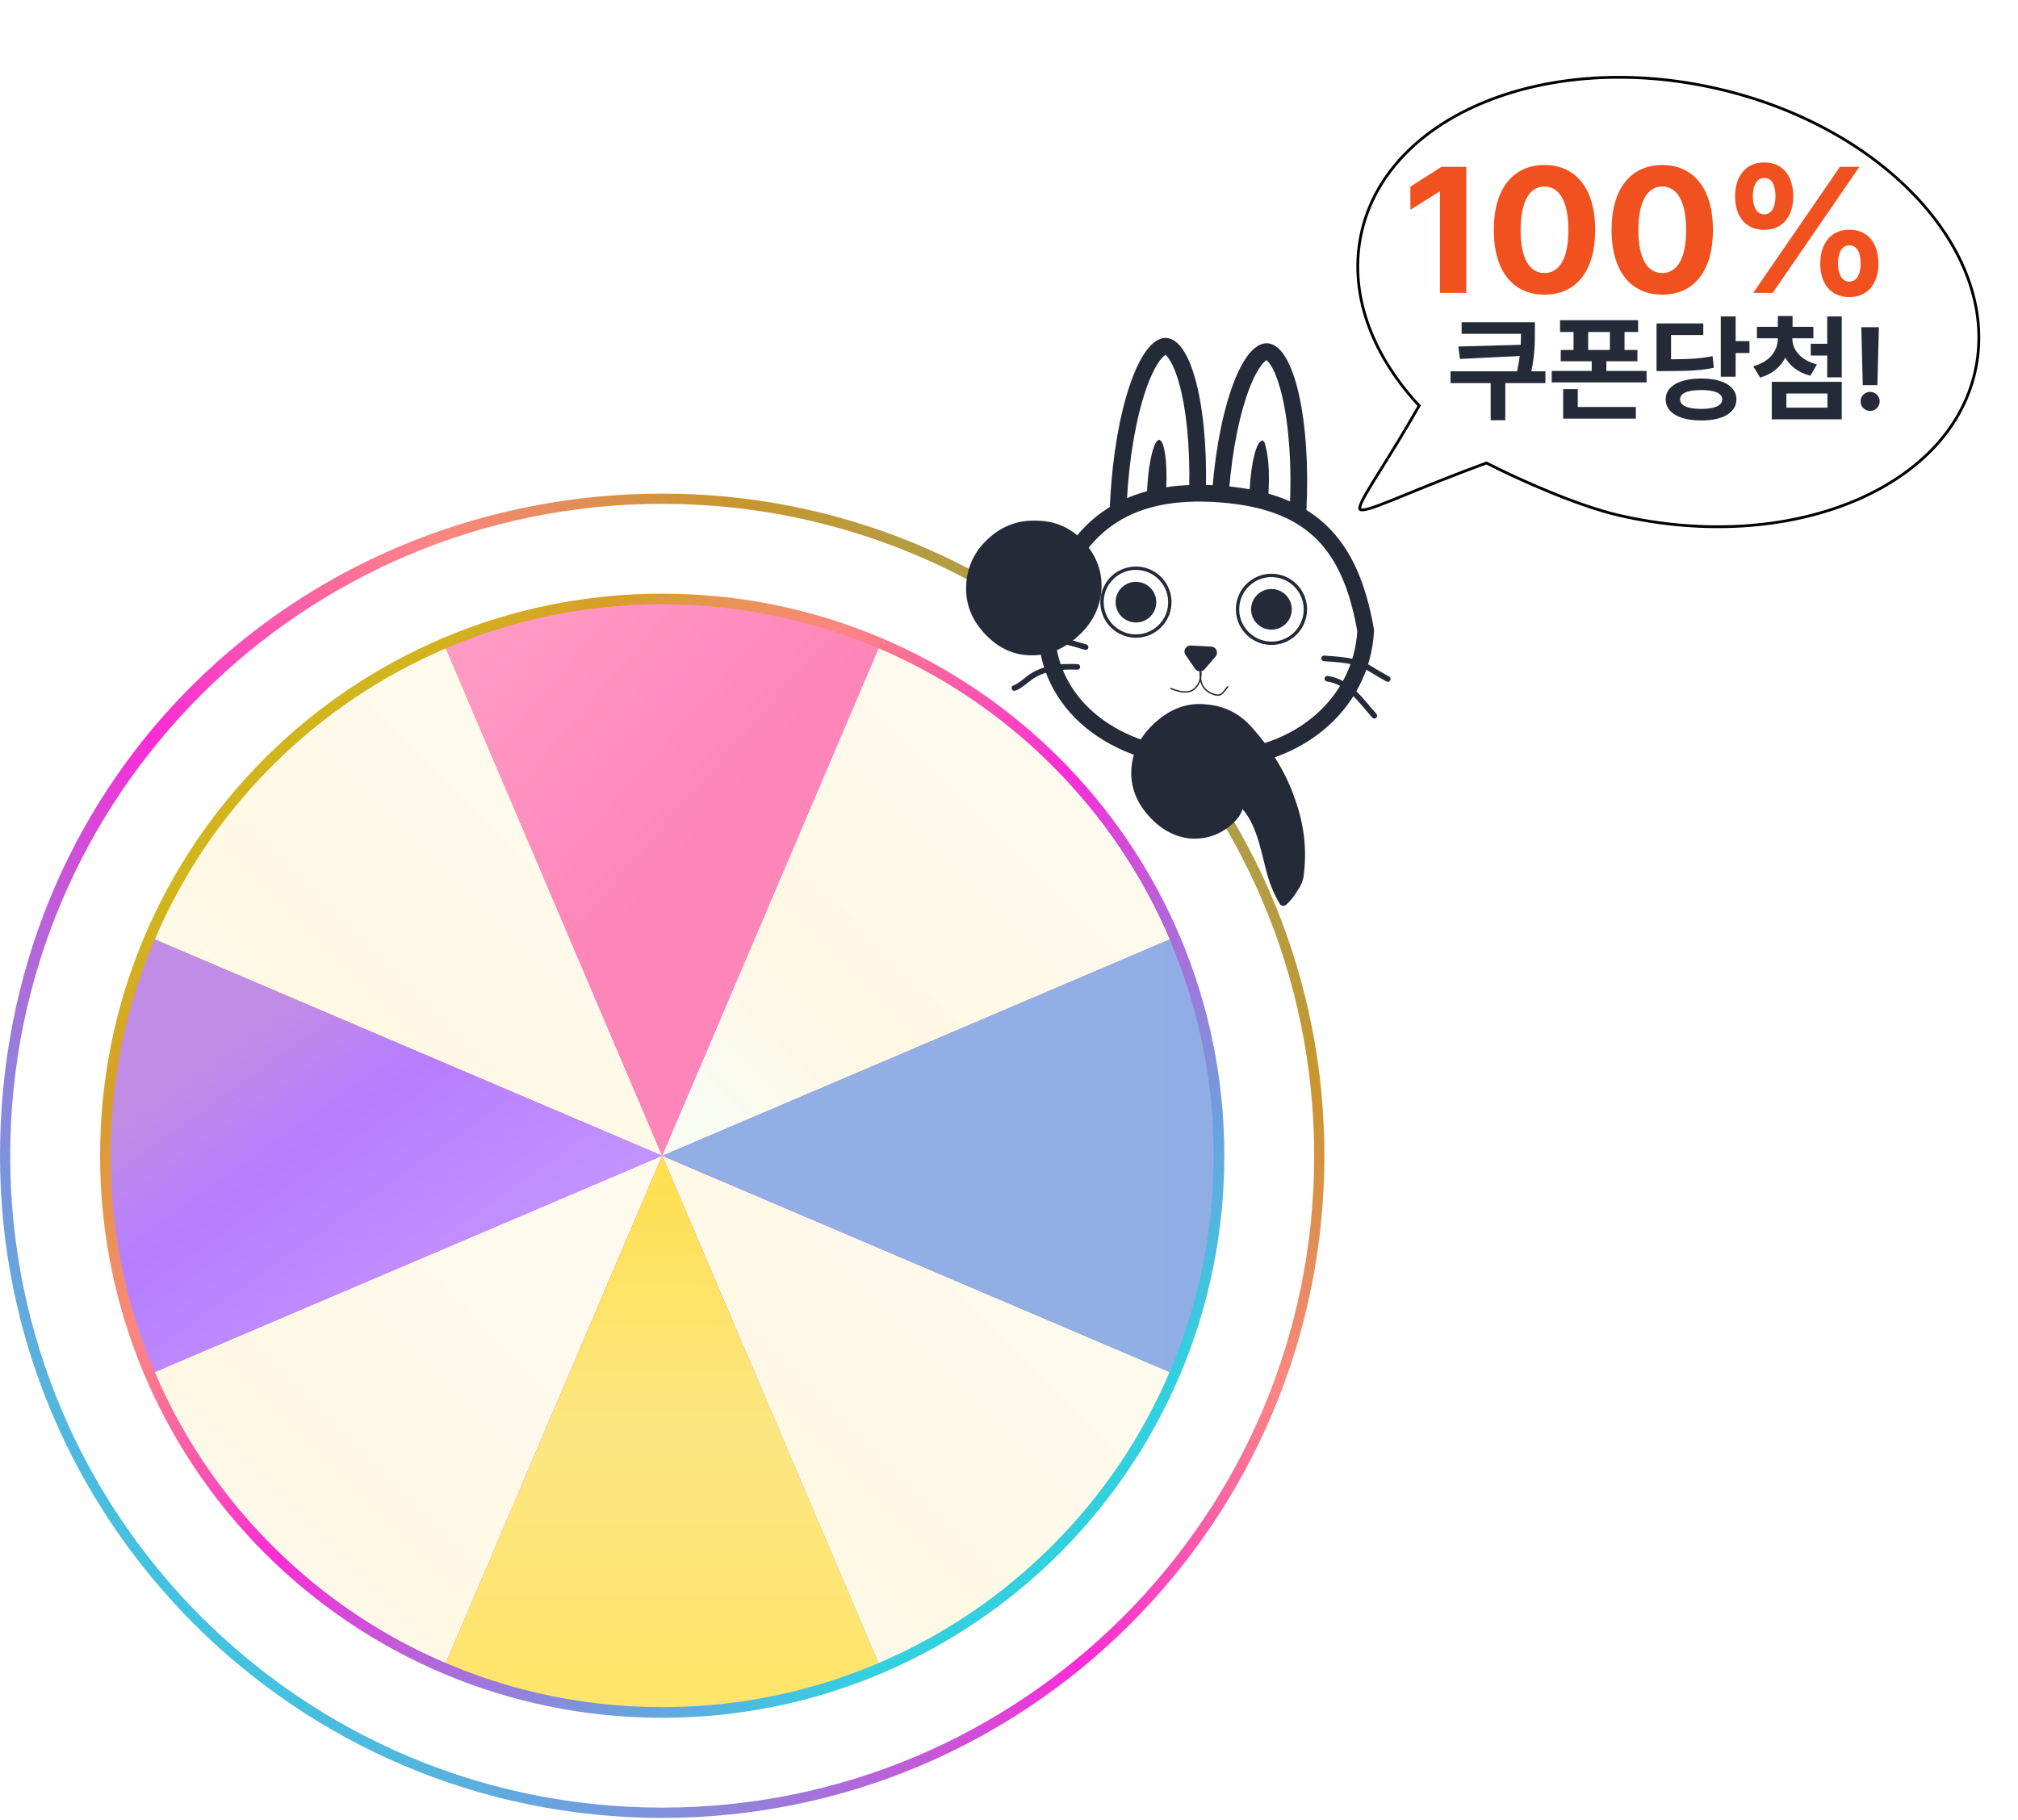 <svg width="724" height="653" viewBox="0 0 724 653" fill="none" xmlns="http://www.w3.org/2000/svg">
<path d="M475.15 414.696C475.15 545.904 368.782 652.294 237.574 652.294C106.367 652.294 0 545.904 0 414.696C0 283.489 100.255 183.326 226.196 177.373C229.974 177.213 233.774 177.122 237.574 177.122C241.375 177.122 245.176 177.19 248.953 177.373C374.872 183.326 475.15 287.289 475.15 414.696Z" fill="url(#paint0_linear_3215_7034)"/>
<path d="M237.576 648.607C366.761 648.607 471.488 543.882 471.488 414.695C471.488 285.51 366.761 180.784 237.576 180.784C108.39 180.784 3.664 285.51 3.664 414.695C3.664 543.882 108.39 648.607 237.576 648.607Z" fill="white"/>
<path d="M237.579 616.371C348.962 616.371 439.255 526.078 439.255 414.694C439.255 303.312 348.962 213.018 237.579 213.018C126.196 213.018 35.902 303.312 35.902 414.694C35.902 526.078 126.196 616.371 237.579 616.371Z" fill="url(#paint1_linear_3215_7034)"/>
<path d="M377.482 554.605C395.934 536.152 409.969 514.951 419.607 492.332L237.574 414.697L315.209 596.73C337.829 587.092 359.029 573.058 377.482 554.605Z" fill="url(#paint2_linear_3215_7034)"/>
<path d="M97.668 554.605C116.122 573.058 137.322 587.092 159.941 596.73L237.576 414.697L55.543 492.332C65.181 514.951 79.216 536.152 97.668 554.605Z" fill="url(#paint3_linear_3215_7034)"/>
<path d="M377.482 274.789C359.029 256.337 337.829 242.302 315.209 232.664L237.574 414.697L419.607 337.062C409.969 314.442 395.934 293.242 377.482 274.789Z" fill="url(#paint4_linear_3215_7034)"/>
<path d="M97.668 274.789C79.216 293.242 65.181 314.442 55.543 337.062L237.576 414.697L159.941 232.664C137.322 242.302 116.122 256.337 97.668 274.789Z" fill="url(#paint5_linear_3215_7034)"/>
<path d="M377.482 274.789C359.029 256.337 337.829 242.302 315.209 232.664L237.574 414.697L419.607 337.062C409.969 314.442 395.934 293.242 377.482 274.789Z" fill="url(#paint6_linear_3215_7034)"/>
<path d="M415.807 500.732C428.399 474.724 435.45 445.534 435.45 414.695C435.45 383.856 428.399 354.666 415.807 328.658C417.158 331.428 418.417 334.244 419.631 337.06L237.598 414.695L419.631 492.33C418.417 495.145 417.158 497.962 415.807 500.732Z" fill="url(#paint7_linear_3215_7034)"/>
<path d="M59.346 328.658C46.755 354.666 39.703 383.856 39.703 414.695C39.703 445.534 46.755 474.724 59.346 500.732C57.996 497.962 56.737 495.145 55.523 492.33L237.556 414.695L55.546 337.06C56.759 334.244 58.019 331.428 59.369 328.658H59.346Z" fill="url(#paint8_linear_3215_7034)"/>
<path d="M323.613 236.464C297.605 223.872 268.415 216.82 237.576 216.82C206.738 216.82 177.547 223.872 151.539 236.464C154.309 235.136 157.125 233.854 159.942 232.64L237.576 414.674L315.211 232.663C318.027 233.877 320.843 235.136 323.613 236.487V236.464Z" fill="url(#paint9_linear_3215_7034)"/>
<path d="M315.211 596.73L237.576 414.697L159.942 596.73C157.125 595.517 154.309 594.258 151.539 592.906C177.547 605.498 206.738 612.55 237.576 612.55C268.415 612.55 297.605 605.498 323.613 592.906C320.843 594.258 318.027 595.517 315.211 596.73Z" fill="url(#paint10_linear_3215_7034)"/>
<g clip-path="url(#clip0_3215_7034)">
<path d="M412.432 236.873C411.447 236.821 409.966 236.011 408.266 233.154C406.625 230.395 405.131 226.281 403.931 221.002C401.539 210.478 400.445 195.909 401.28 179.821C402.115 163.733 404.712 149.36 408.181 139.148C409.92 134.025 411.832 130.092 413.75 127.522C415.737 124.861 417.293 124.213 418.278 124.265C419.263 124.317 420.744 125.127 422.444 127.984C424.086 130.743 425.58 134.857 426.779 140.137C429.171 150.66 430.265 165.229 429.43 181.317C428.595 197.405 425.998 211.778 422.53 221.99C420.79 227.113 418.878 231.046 416.96 233.616C414.974 236.277 413.417 236.925 412.432 236.873Z" fill="white" stroke="#252A38" stroke-width="6"/>
<path d="M414.716 191.303C414.371 191.928 414.168 192.032 414.124 192.049C414.082 192.027 413.89 191.902 413.612 191.245C413.288 190.477 412.983 189.283 412.741 187.689C412.261 184.522 412.079 180.095 412.334 175.174C412.59 170.252 413.229 165.869 414.035 162.77C414.44 161.211 414.868 160.055 415.269 159.326C415.614 158.702 415.817 158.598 415.861 158.58C415.903 158.602 416.095 158.727 416.373 159.385C416.697 160.152 417.002 161.347 417.244 162.941C417.724 166.107 417.906 170.535 417.651 175.456C417.395 180.377 416.756 184.761 415.95 187.86C415.545 189.419 415.117 190.575 414.716 191.303Z" fill="#252A38" stroke="#252A38" stroke-width="1.5"/>
<path d="M448.701 238.776C447.717 238.724 446.236 237.914 444.536 235.057C442.894 232.298 441.4 228.184 440.201 222.905C437.809 212.381 436.714 197.812 437.55 181.724C438.385 165.636 440.982 151.263 444.45 141.051C446.19 135.928 448.102 131.995 450.02 129.425C452.006 126.764 453.563 126.116 454.548 126.168C455.533 126.22 457.014 127.03 458.714 129.887C460.355 132.646 461.849 136.76 463.049 142.04C465.441 152.563 466.535 167.132 465.7 183.22C464.864 199.308 462.268 213.681 458.799 223.893C457.06 229.016 455.148 232.949 453.23 235.519C451.243 238.18 449.686 238.828 448.701 238.776Z" fill="white" stroke="#252A38" stroke-width="6"/>
<path d="M451.965 181.16C451.781 181.589 451.675 181.662 451.652 181.674C451.63 181.659 451.532 181.576 451.393 181.13C451.232 180.609 451.084 179.797 450.972 178.713C450.75 176.558 450.694 173.54 450.868 170.182C451.042 166.824 451.411 163.829 451.855 161.709C452.078 160.643 452.31 159.851 452.524 159.35C452.708 158.921 452.814 158.849 452.837 158.836C452.859 158.851 452.957 158.935 453.095 159.381C453.257 159.901 453.405 160.713 453.517 161.798C453.739 163.953 453.795 166.97 453.621 170.328C453.446 173.686 453.078 176.681 452.634 178.801C452.411 179.868 452.179 180.66 451.965 181.16Z" fill="#252A38" stroke="#252A38" stroke-width="1.5"/>
<path d="M451.458 191.864C451.113 192.489 450.91 192.593 450.866 192.61C450.824 192.588 450.632 192.463 450.355 191.806C450.03 191.038 449.725 189.844 449.483 188.25C449.003 185.083 448.821 180.656 449.077 175.735C449.332 170.813 449.971 166.429 450.777 163.331C451.182 161.772 451.61 160.616 452.012 159.887C452.356 159.263 452.56 159.159 452.603 159.141C452.645 159.163 452.837 159.288 453.115 159.946C453.439 160.713 453.745 161.908 453.986 163.502C454.467 166.668 454.648 171.096 454.393 176.017C454.137 180.938 453.498 185.322 452.693 188.421C452.287 189.98 451.86 191.135 451.458 191.864Z" fill="#252A38" stroke="#252A38" stroke-width="1.5"/>
<path d="M489.963 226.299C488.58 252.943 464.463 274.26 430.273 272.443C396.083 270.626 374.149 249.898 375.533 223.253C382.754 191.558 401.033 175.293 435.223 177.11C469.413 178.927 484.389 193.924 489.963 226.299Z" fill="white" stroke="#252A38" stroke-width="6"/>
<path d="M455.534 230.799C462.248 231.156 467.972 226.003 468.321 219.289C468.67 212.575 463.51 206.843 456.796 206.486C450.083 206.129 444.358 211.283 444.009 217.997C443.661 224.711 448.821 230.443 455.534 230.799Z" stroke="#252A38" stroke-width="1.2"/>
<path d="M455.795 225.679C459.682 225.886 462.996 222.902 463.198 219.015C463.4 215.128 460.413 211.81 456.526 211.603C452.639 211.397 449.325 214.38 449.123 218.267C448.921 222.154 451.908 225.473 455.795 225.679Z" fill="#252A38" stroke="#252A38" stroke-width="0.5"/>
<path d="M406.905 228.215C413.619 228.572 419.344 223.418 419.692 216.704C420.041 209.991 414.881 204.259 408.167 203.902C401.454 203.545 395.729 208.699 395.381 215.413C395.032 222.126 400.192 227.858 406.905 228.215Z" stroke="#252A38" stroke-width="1.2"/>
<path d="M407.174 223.097C411.061 223.303 414.375 220.32 414.577 216.433C414.779 212.546 411.791 209.227 407.905 209.021C404.018 208.814 400.704 211.798 400.502 215.685C400.3 219.572 403.287 222.89 407.174 223.097Z" fill="#252A38" stroke="#252A38" stroke-width="0.5"/>
<path d="M432.002 239.987L435.915 235.42C436.952 234.21 436.147 232.334 434.555 232.249L427.224 231.86C425.631 231.775 424.636 233.555 425.542 234.869L428.961 239.826C429.677 240.865 431.182 240.945 432.002 239.987Z" fill="#252A38" stroke="#252A38" stroke-width="0.5"/>
<path d="M389.488 232.205C379.859 229.248 370.548 226.96 361.589 232.273" stroke="#252A38" stroke-width="2" stroke-linecap="round"/>
<path d="M386.534 239.285C380.821 239.082 375.264 239.471 370.322 242.556C368.491 243.699 365.86 246.334 363.928 246.866" stroke="#252A38" stroke-width="2" stroke-linecap="round"/>
<path d="M475.031 236.235C479.579 236.591 486.591 236.861 490.623 239.388C492.961 240.854 495.553 242.32 497.892 243.649" stroke="#252A38" stroke-width="2" stroke-linecap="round"/>
<path d="M476.207 243.531C483.936 244.618 488.329 251.548 493.08 256.826" stroke="#252A38" stroke-width="2" stroke-linecap="round"/>
<path d="M429.834 238.666C432.193 241.551 430.245 247.388 426.562 248.151C424.392 248.601 422.04 247.827 420.07 247.052" stroke="#252A38" stroke-width="0.5" stroke-linecap="round"/>
<path d="M430.637 239.554C430.42 243.719 430.661 247.156 434.816 248.893C437.972 250.212 438.41 249.006 440.456 246.436" stroke="#252A38" stroke-width="0.5" stroke-linecap="round"/>
<path d="M386.644 228.393C381.413 233.102 375.657 235.349 369.375 235.134C363.094 234.919 357.596 232.193 352.881 226.955C348.391 221.967 346.311 216.275 346.643 209.881C346.988 203.25 349.713 197.636 354.82 193.039C359.802 188.554 365.608 186.488 372.239 186.84C378.882 186.956 384.449 189.508 388.939 194.496C393.541 199.609 395.614 205.418 395.158 211.925C394.589 218.307 391.751 223.796 386.644 228.393ZM459.178 324.364C454.862 317.065 454.367 312.14 452.467 305.271C450.805 298.415 448.571 293.428 445.764 290.311C445.317 292.068 444.096 293.843 442.104 295.637C437.869 299.449 432.91 301.204 427.226 300.902C421.555 300.363 416.53 297.662 412.152 292.799C407.55 287.686 405.471 281.995 405.915 275.725C406.359 269.455 409.197 263.966 414.428 259.257C420.033 254.212 426.083 252.04 432.576 252.741C439.082 253.206 444.524 255.869 448.902 260.733C456.311 268.963 461.558 277.673 464.643 286.861C467.965 296.062 468.969 305.317 467.654 314.628C467.456 316.161 466.715 317.843 465.433 319.675C464.387 321.519 463.055 323.17 461.436 324.628C460.574 325.404 459.516 324.935 459.178 324.364Z" fill="#252A38"/>
</g>
<g filter="url(#filter0_d_3215_7034)">
<path d="M706.04 127.678C696.293 170.239 638.918 193.411 577.89 179.435C562.564 175.925 541.341 166.318 530.237 160.672C470.259 182.837 476.98 189.58 505.537 139.639C488.315 120.978 480.105 98.602 485.038 77.064C494.786 34.502 552.161 11.331 613.189 25.307C674.217 39.284 715.788 85.117 706.04 127.678Z" fill="white"/>
<path d="M505.971 139.887L506.153 139.569L505.904 139.3C488.758 120.721 480.64 98.507 485.526 77.175C490.353 56.098 506.984 39.771 530.07 30.447C553.155 21.124 582.65 18.826 613.077 25.795C643.504 32.763 669.059 47.669 685.785 66.11C702.512 84.552 710.38 106.49 705.553 127.567C700.726 148.644 684.095 164.97 661.008 174.294C637.923 183.618 608.428 185.916 578.002 178.947C562.739 175.452 541.561 165.869 530.464 160.226L530.269 160.127L530.064 160.203C518.136 164.611 508.842 168.41 501.838 171.273C500.032 172.012 498.379 172.688 496.871 173.296C493.189 174.781 490.399 175.854 488.393 176.446C487.389 176.742 486.606 176.91 486.021 176.954C485.416 177 485.125 176.905 484.997 176.804C484.906 176.731 484.803 176.576 484.849 176.145C484.894 175.709 485.084 175.101 485.445 174.288C486.163 172.669 487.484 170.399 489.34 167.373C490.208 165.959 491.189 164.386 492.275 162.644C495.827 156.949 500.5 149.455 505.971 139.887Z" stroke="black"/>
</g>
<path d="M526.055 59.845V105.095H516.617V68.783H516.367L505.992 75.283V66.97L517.18 59.845H526.055ZM554.117 105.72C542.773 105.72 535.93 97.283 535.93 82.47C535.93 67.689 542.836 59.22 554.117 59.22C565.398 59.22 572.305 67.689 572.305 82.47C572.305 97.345 565.43 105.72 554.117 105.72ZM545.555 82.47C545.492 92.908 548.867 97.97 554.117 97.97C559.367 97.97 562.711 92.908 562.68 82.47C562.711 72.126 559.336 66.939 554.117 66.908C548.898 66.939 545.555 72.126 545.555 82.47ZM596.367 105.72C585.023 105.72 578.18 97.283 578.18 82.47C578.18 67.689 585.086 59.22 596.367 59.22C607.648 59.22 614.555 67.689 614.555 82.47C614.555 97.345 607.68 105.72 596.367 105.72ZM587.805 82.47C587.742 92.908 591.117 97.97 596.367 97.97C601.617 97.97 604.961 92.908 604.93 82.47C604.961 72.126 601.586 66.939 596.367 66.908C591.148 66.939 587.805 72.126 587.805 82.47ZM632.93 82.47C626.148 82.47 622.492 77.533 622.492 70.408C622.492 63.252 626.336 58.283 632.93 58.283C639.711 58.283 643.336 63.252 643.367 70.408C643.336 77.595 639.617 82.47 632.93 82.47ZM628.867 70.408C628.898 74.314 630.305 76.876 632.93 76.908C635.617 76.876 636.961 74.314 636.992 70.408C636.961 66.501 635.742 63.845 632.93 63.845C630.273 63.877 628.898 66.564 628.867 70.408ZM628.992 105.095L660.117 59.845H667.117L635.992 105.095H628.992ZM653.055 94.533C653.055 87.376 656.898 82.439 663.43 82.408C670.273 82.439 673.898 87.376 673.93 94.533C673.898 101.72 670.18 106.595 663.43 106.595C656.711 106.595 653.055 101.658 653.055 94.533ZM659.43 94.533C659.461 98.439 660.867 101.033 663.43 101.033C666.18 101.033 667.523 98.439 667.555 94.533C667.523 90.626 666.273 87.97 663.43 88.033C660.805 88.001 659.461 90.689 659.43 94.533Z" fill="#F1511E"/>
<path d="M550.676 115.636V119C550.655 122.876 550.655 127.203 549.404 133.232H554.449V137.457H540.053V150.787H534.803V137.457H520.406V133.232H544.277C544.729 131.243 545.036 129.418 545.241 127.736L523.811 128.802L523.195 124.332L545.59 123.716C545.651 122.322 545.651 121.03 545.672 119.779H524.385V115.636H550.676ZM587.713 114.898V119.123H582.832V125.562H587.467V129.623H576.311V133.109H590.748V137.211H556.705V133.109H571.061V129.623H559.945V125.562H564.539V119.123H559.699V114.898H587.713ZM560.807 150.212V139.63H566.057V146.029H586.893V150.212H560.807ZM569.789 125.562H577.582V119.123H569.789V125.562ZM622.699 113.544V122.404H627.662V126.669H622.699V135.16H617.367V113.544H622.699ZM594.316 133.15V116.046H611.092V120.23H599.525V128.925C606.457 128.884 610.251 128.659 614.414 127.777L614.865 131.961C610.251 132.965 605.862 133.129 597.434 133.15H594.316ZM597.598 143.281C597.577 138.585 602.581 135.816 610.395 135.816C618.064 135.816 622.966 138.585 622.986 143.281C622.966 148.08 618.064 150.889 610.395 150.869C602.581 150.889 597.577 148.08 597.598 143.281ZM602.766 143.281C602.745 145.537 605.493 146.726 610.395 146.726C615.132 146.726 617.88 145.537 617.9 143.281C617.88 141.086 615.132 139.938 610.395 139.959C605.493 139.938 602.745 141.086 602.766 143.281ZM643.043 121.502C643.063 125.378 645.853 129.192 651.861 130.771L649.523 134.832C645.196 133.704 642.202 131.345 640.5 128.31C638.859 131.612 635.886 134.237 631.477 135.488L629.016 131.427C635.065 129.787 637.834 125.685 637.834 121.502V121.378H630.328V117.277H637.834V113.38H643.125V117.277H650.59V121.378H643.043V121.502ZM635.66 150.459V137.005H660.762V150.459H635.66ZM640.91 146.275H655.635V141.189H640.91V146.275ZM649.646 127.572V123.347H655.553V113.544H660.762V135.406H655.553V127.572H649.646ZM674.092 117.4L673.559 138.195H668.309L667.775 117.4H674.092ZM667.529 144.019C667.488 142.132 669.047 140.594 670.975 140.615C672.8 140.594 674.379 142.132 674.379 144.019C674.379 145.926 672.8 147.464 670.975 147.464C669.047 147.464 667.488 145.926 667.529 144.019Z" fill="#252A38"/>
<defs>
<filter id="filter0_d_3215_7034" x="473.621" y="14.236" width="249.836" height="188.269" filterUnits="userSpaceOnUse" color-interpolation-filters="sRGB">
<feFlood flood-opacity="0" result="BackgroundImageFix"/>
<feColorMatrix in="SourceAlpha" type="matrix" values="0 0 0 0 0 0 0 0 0 0 0 0 0 0 0 0 0 0 127 0" result="hardAlpha"/>
<feOffset dx="3" dy="6"/>
<feGaussianBlur stdDeviation="6.5"/>
<feComposite in2="hardAlpha" operator="out"/>
<feColorMatrix type="matrix" values="0 0 0 0 0 0 0 0 0 0 0 0 0 0 0 0 0 0 0.15 0"/>
<feBlend mode="normal" in2="BackgroundImageFix" result="effect1_dropShadow_3215_7034"/>
<feBlend mode="normal" in="SourceGraphic" in2="effect1_dropShadow_3215_7034" result="shape"/>
</filter>
<linearGradient id="paint0_linear_3215_7034" x1="399.14" y1="253.131" x2="57.831" y2="594.44" gradientUnits="userSpaceOnUse">
<stop stop-color="#AF9E48"/>
<stop offset="0.09" stop-color="#C8962D"/>
<stop offset="0.27" stop-color="#FC8682"/>
<stop offset="0.52" stop-color="#FA2CD7"/>
<stop offset="0.76" stop-color="#987CDB"/>
<stop offset="1" stop-color="#33D0E0"/>
</linearGradient>
<linearGradient id="paint1_linear_3215_7034" x1="103.739" y1="280.854" x2="367.664" y2="544.781" gradientUnits="userSpaceOnUse">
<stop stop-color="#D2B41D"/>
<stop offset="0.09" stop-color="#D79F29"/>
<stop offset="0.27" stop-color="#FC8682"/>
<stop offset="0.52" stop-color="#FA2CD7"/>
<stop offset="0.76" stop-color="#987CDB"/>
<stop offset="1" stop-color="#33D0E0"/>
</linearGradient>
<linearGradient id="paint2_linear_3215_7034" x1="378.352" y1="455.953" x2="253.417" y2="580.887" gradientUnits="userSpaceOnUse">
<stop stop-color="#FEFAEE"/>
<stop offset="0.68" stop-color="#FFF8E4"/>
<stop offset="1" stop-color="#F9FCF3"/>
</linearGradient>
<linearGradient id="paint3_linear_3215_7034" x1="196.321" y1="455.953" x2="71.386" y2="580.887" gradientUnits="userSpaceOnUse">
<stop stop-color="#FEFAEE"/>
<stop offset="0.68" stop-color="#FFF8E4"/>
<stop offset="1" stop-color="#F9FCF3"/>
</linearGradient>
<linearGradient id="paint4_linear_3215_7034" x1="378.352" y1="273.92" x2="253.417" y2="398.854" gradientUnits="userSpaceOnUse">
<stop stop-color="#FEFAEE"/>
<stop offset="0.68" stop-color="#FFF8E4"/>
<stop offset="1" stop-color="#F9FCF3"/>
</linearGradient>
<linearGradient id="paint5_linear_3215_7034" x1="196.321" y1="273.92" x2="71.386" y2="398.854" gradientUnits="userSpaceOnUse">
<stop stop-color="#FEFAEE"/>
<stop offset="0.68" stop-color="#FFF8E4"/>
<stop offset="1" stop-color="#F9FCF3"/>
</linearGradient>
<linearGradient id="paint6_linear_3215_7034" x1="378.352" y1="273.92" x2="253.417" y2="398.854" gradientUnits="userSpaceOnUse">
<stop stop-color="#FEFAEE"/>
<stop offset="0.68" stop-color="#FFF8E4"/>
<stop offset="1" stop-color="#F9FCF3"/>
</linearGradient>
<linearGradient id="paint7_linear_3215_7034" x1="237.574" y1="414.695" x2="435.45" y2="414.695" gradientUnits="userSpaceOnUse">
<stop stop-color="#91AEE5"/>
<stop offset="0.27" stop-color="#91AFE5"/>
<stop offset="0.82" stop-color="#91AFE5"/>
<stop offset="1" stop-color="#90AEE5"/>
</linearGradient>
<linearGradient id="paint8_linear_3215_7034" x1="89.222" y1="370.275" x2="193.157" y2="517.573" gradientUnits="userSpaceOnUse">
<stop stop-color="#C18CE6"/>
<stop offset="0.25" stop-color="#B67DFF"/>
<stop offset="0.79" stop-color="#C69AFF"/>
<stop offset="1" stop-color="#C297F9"/>
</linearGradient>
<linearGradient id="paint9_linear_3215_7034" x1="284.745" y1="369.981" x2="152.605" y2="255.06" gradientUnits="userSpaceOnUse">
<stop stop-color="#FE85B8"/>
<stop offset="0.404" stop-color="#FE85B8"/>
<stop offset="1" stop-color="#FF9AC5"/>
</linearGradient>
<linearGradient id="paint10_linear_3215_7034" x1="237.576" y1="422.206" x2="237.576" y2="604.812" gradientUnits="userSpaceOnUse">
<stop stop-color="#FFE051"/>
<stop offset="0" stop-color="#FFE051"/>
<stop offset="0.5" stop-color="#FCE681"/>
<stop offset="1" stop-color="#FFE56C"/>
</linearGradient>
<clipPath id="clip0_3215_7034">
<rect width="191.02" height="171.22" fill="white" transform="translate(443.758 86.616) rotate(48.007)"/>
</clipPath>
</defs>
</svg>
